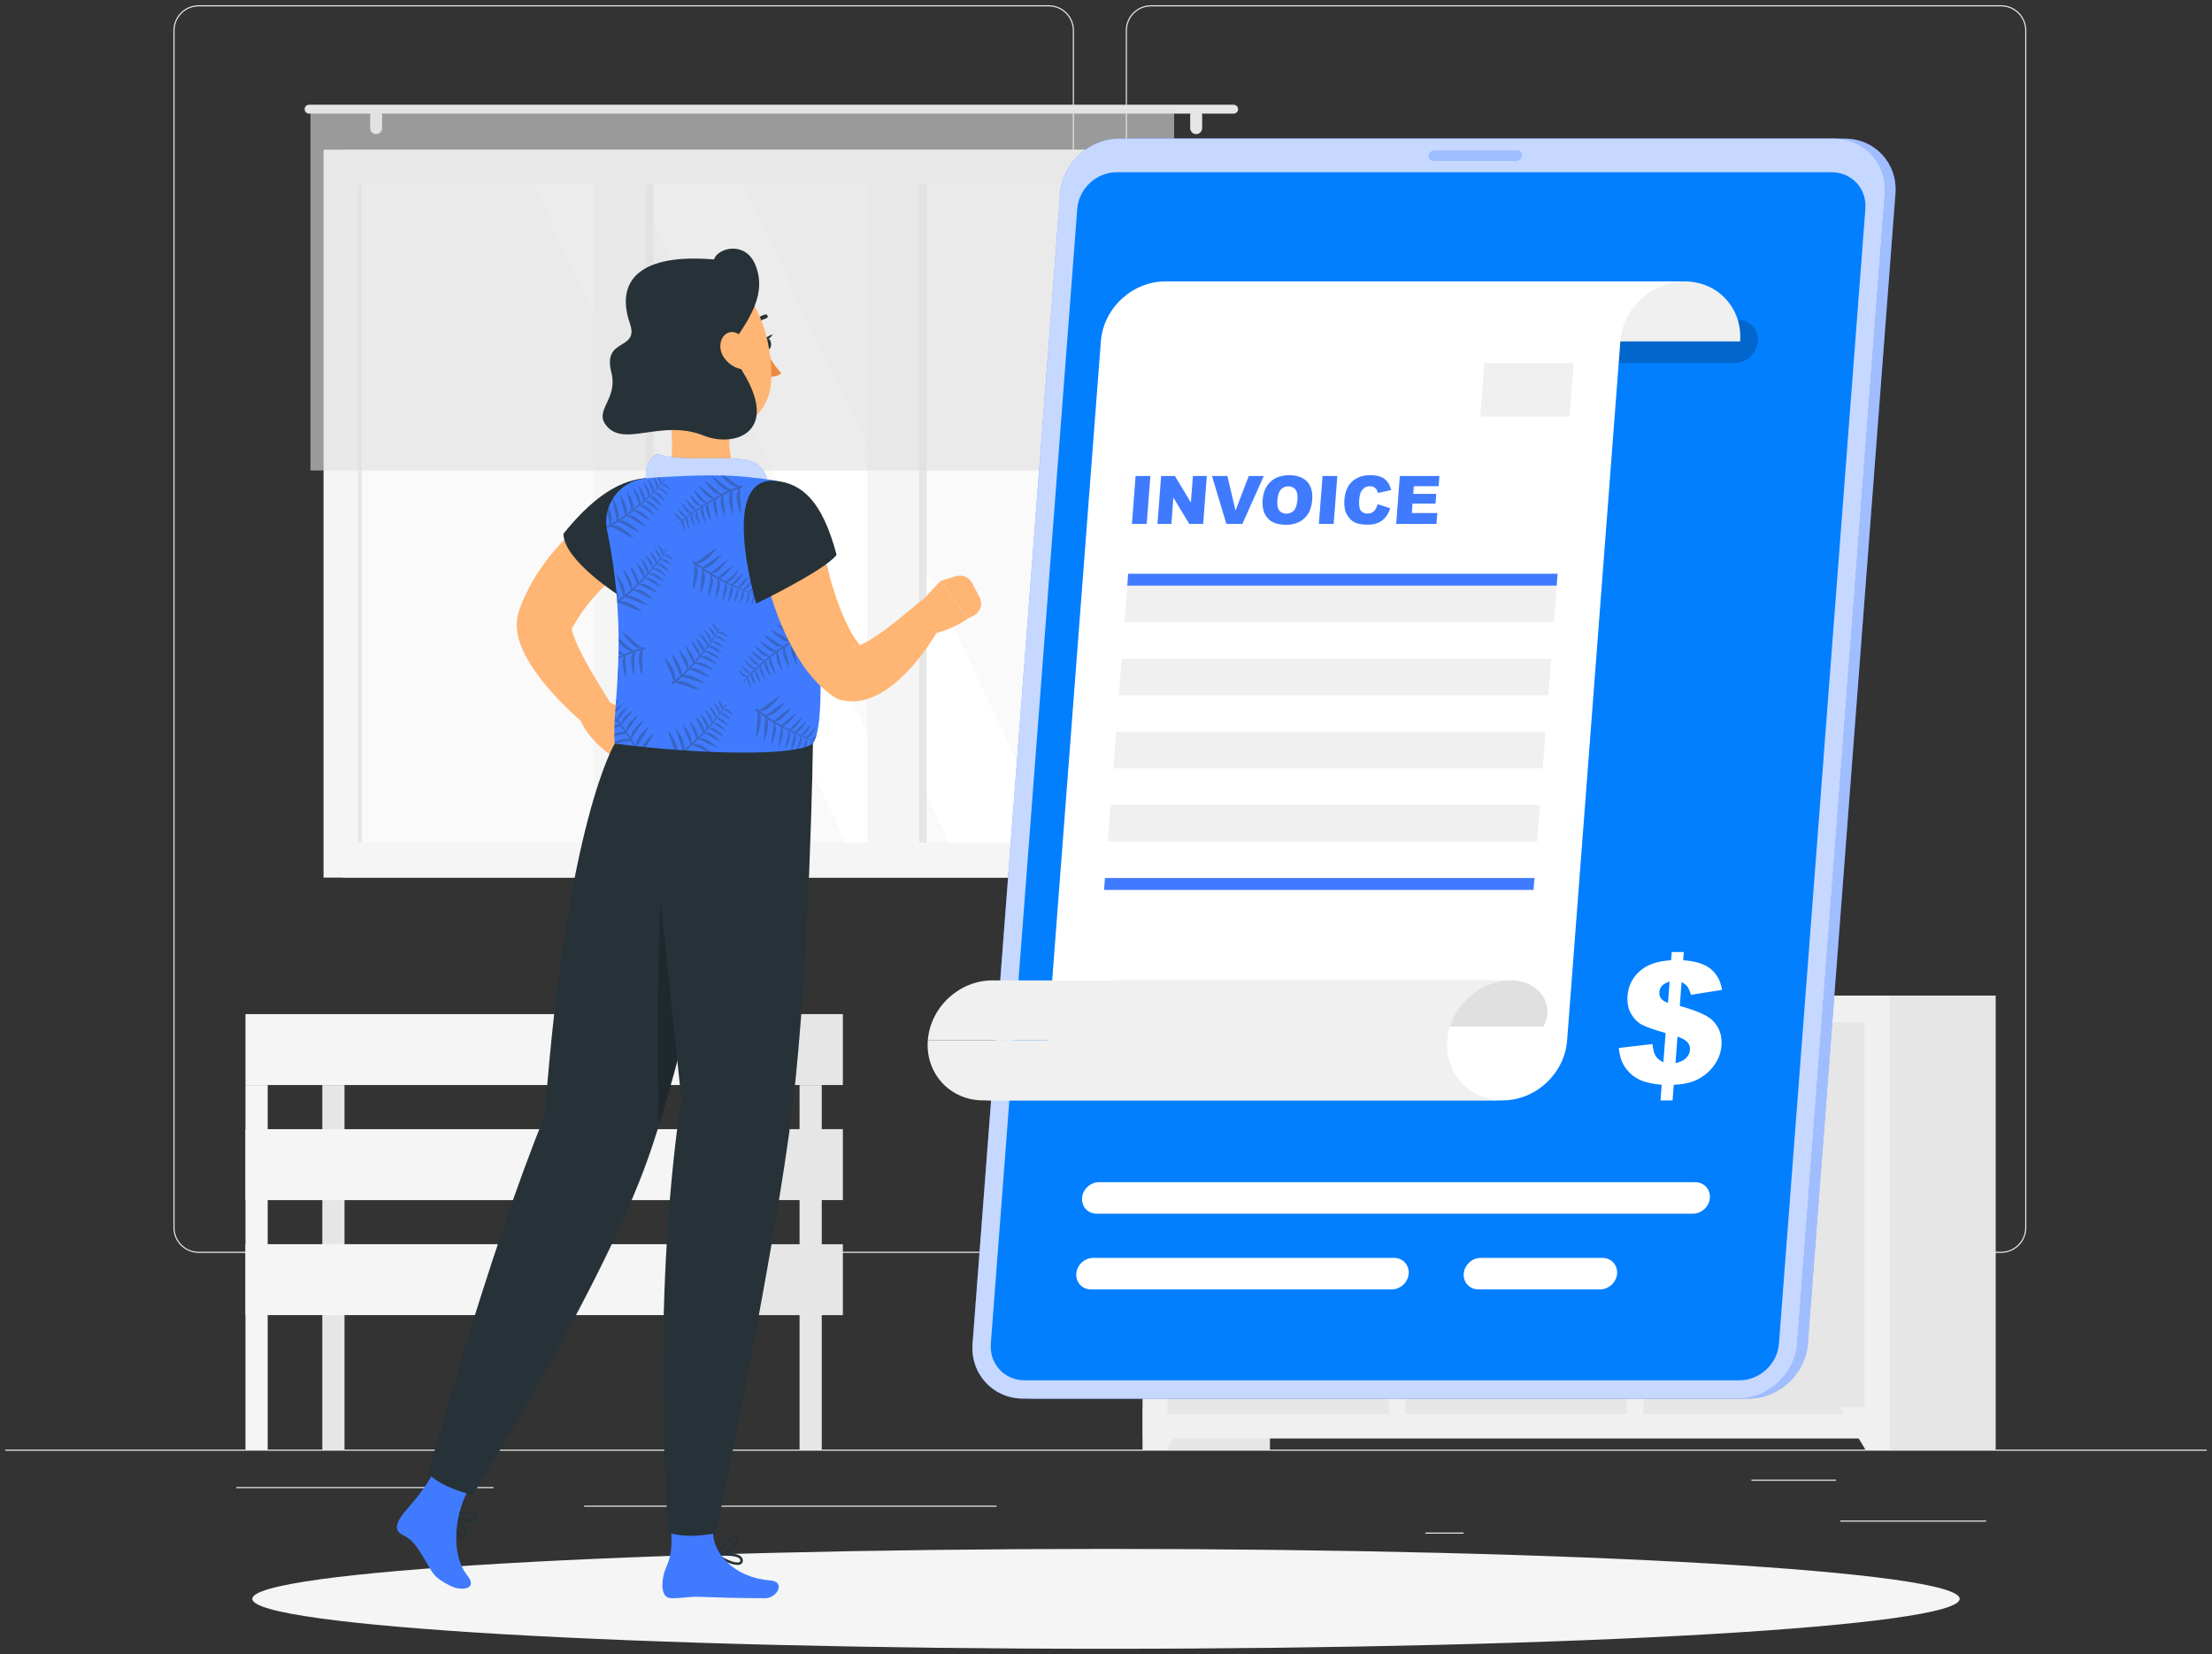 <svg width="210" height="157" viewBox="0 0 210 157" fill="none" xmlns="http://www.w3.org/2000/svg">
<rect x="0" y="0" width="210" height="157" fill="#333333" stroke="none"/>
<g clip-path="url(#clip0_79_128)">
<path d="M209.5 137.593H0.5V137.698H209.5V137.593Z" fill="#EBEBEB"/>
<path d="M188.558 144.329H174.714V144.434H188.558V144.329Z" fill="#EBEBEB"/>
<path d="M138.95 145.468H135.318V145.573H138.95V145.468Z" fill="#EBEBEB"/>
<path d="M174.296 140.444H166.275V140.549H174.296V140.444Z" fill="#EBEBEB"/>
<path d="M40.482 141.147H22.428V141.252H40.482V141.147Z" fill="#EBEBEB"/>
<path d="M46.852 141.147H44.206V141.252H46.852V141.147Z" fill="#EBEBEB"/>
<path d="M94.613 142.914H55.454V143.019H94.613V142.914Z" fill="#EBEBEB"/>
<path d="M99.57 118.92H18.854C17.538 118.92 16.468 117.849 16.468 116.53V2.891C16.468 1.572 17.538 0.5 18.854 0.5H99.57C100.887 0.5 101.957 1.572 101.957 2.891V116.53C101.957 117.849 100.887 118.92 99.57 118.92ZM18.854 0.605C17.596 0.605 16.572 1.63 16.572 2.891V116.53C16.572 117.79 17.596 118.816 18.854 118.816H99.57C100.828 118.816 101.852 117.79 101.852 116.53V2.891C101.852 1.63 100.828 0.605 99.57 0.605H18.854Z" fill="#EBEBEB"/>
<path d="M189.984 118.92H109.268C107.951 118.92 106.881 117.849 106.881 116.53V2.891C106.881 1.572 107.951 0.5 109.268 0.5H189.984C191.3 0.5 192.37 1.572 192.37 2.891V116.53C192.37 117.849 191.3 118.92 189.984 118.92ZM109.268 0.605C108.01 0.605 106.986 1.63 106.986 2.891V116.53C106.986 117.79 108.01 118.816 109.268 118.816H189.984C191.242 118.816 192.266 117.79 192.266 116.53V2.891C192.266 1.63 191.242 0.605 189.984 0.605H109.268Z" fill="#EBEBEB"/>
<path d="M108.49 137.589H120.566V94.499H108.49V137.589Z" fill="#E6E6E6"/>
<path d="M110.781 137.593H108.486V133.595H113.184L110.781 137.593Z" fill="#F0F0F0"/>
<path d="M177.389 137.589H189.465V94.499H177.389V137.589Z" fill="#E6E6E6"/>
<path d="M108.49 136.542H179.391V94.499H108.49V136.542Z" fill="#F0F0F0"/>
<path d="M156.013 96.999V134.21H177.03V96.999H156.013Z" fill="#E6E6E6"/>
<path d="M164.444 99.134H168.603C170.409 99.134 172.135 98.267 173.376 96.735H159.67C160.912 98.267 162.638 99.134 164.444 99.134Z" fill="#F0F0F0"/>
<path d="M133.428 96.999V134.21H154.445V96.999H133.428Z" fill="#E6E6E6"/>
<path d="M141.646 99.134H145.805C147.611 99.134 149.337 98.267 150.579 96.735H136.873C138.114 98.267 139.84 99.134 141.646 99.134Z" fill="#F0F0F0"/>
<path d="M110.844 96.999V134.21H131.861V96.999H110.844Z" fill="#E6E6E6"/>
<path d="M119.061 99.134H123.22C125.026 99.134 126.753 98.267 127.994 96.735H114.288C115.529 98.267 117.256 99.134 119.061 99.134Z" fill="#F0F0F0"/>
<path d="M177.092 137.593H179.387V133.595H174.689L177.092 137.593Z" fill="#F0F0F0"/>
<path d="M32.54 83.3L113.561 83.3L113.561 14.207L32.54 14.207L32.54 83.3Z" fill="#E6E6E6"/>
<path d="M30.717 83.3L112.767 83.3L112.767 14.207L30.717 14.207L30.717 83.3Z" fill="#F5F5F5"/>
<path d="M109.494 79.98V17.519L33.99 17.519V79.98H109.494Z" fill="#FAFAFA"/>
<path d="M100.231 79.984L70.515 17.519H60.42L90.136 79.984H100.231Z" fill="white"/>
<path d="M87.277 79.984L57.557 17.519H50.61L80.326 79.984H87.277Z" fill="white"/>
<path d="M62.025 79.98L62.025 17.519H58.121L58.121 79.98H62.025Z" fill="#E6E6E6"/>
<path d="M87.979 79.98V17.519H84.075V79.98H87.979Z" fill="#E6E6E6"/>
<path d="M61.319 82.09L61.319 15.057H56.383L56.383 82.09H61.319Z" fill="#F5F5F5"/>
<path d="M87.273 82.09V15.057H82.336V82.09H87.273Z" fill="#F5F5F5"/>
<path d="M34.337 79.98L34.337 17.519H33.99L33.99 79.98H34.337Z" fill="#E6E6E6"/>
<path d="M29.342 9.941H117.118C117.352 9.941 117.54 10.129 117.54 10.364C117.54 10.598 117.352 10.787 117.118 10.787H29.342C29.108 10.787 28.92 10.598 28.92 10.364C28.92 10.129 29.108 9.941 29.342 9.941Z" fill="#E6E6E6"/>
<path d="M113.561 12.729C113.874 12.729 114.129 12.474 114.129 12.16V10.933C114.129 10.619 113.874 10.364 113.561 10.364C113.247 10.364 112.992 10.619 112.992 10.933V12.16C112.992 12.474 113.247 12.729 113.561 12.729Z" fill="#E6E6E6"/>
<path d="M35.708 12.729C36.022 12.729 36.277 12.474 36.277 12.16V10.933C36.277 10.619 36.022 10.364 35.708 10.364C35.395 10.364 35.14 10.619 35.14 10.933V12.16C35.14 12.474 35.395 12.729 35.708 12.729Z" fill="#E6E6E6"/>
<path opacity="0.6" d="M29.476 44.657L111.467 44.657V10.364L29.476 10.364V44.657Z" fill="#E0E0E0"/>
<path d="M30.6 137.593H32.707L32.707 102.994H30.6L30.6 137.593Z" fill="#E6E6E6"/>
<path d="M80.02 96.258H68.613V102.99H80.02V96.258Z" fill="#E6E6E6"/>
<path d="M23.306 102.99H68.613V96.258H23.306V102.99Z" fill="#F5F5F5"/>
<path d="M80.02 107.177H68.613V113.909H80.02V107.177Z" fill="#E6E6E6"/>
<path d="M23.306 113.913H68.613V107.181H23.306V113.913Z" fill="#F5F5F5"/>
<path d="M80.02 118.1H68.613V124.832H80.02V118.1Z" fill="#E6E6E6"/>
<path d="M23.306 124.828H68.613V118.096H23.306V124.828Z" fill="#F5F5F5"/>
<path d="M75.907 137.593H78.014V102.994H75.907V137.593Z" fill="#E6E6E6"/>
<path d="M66.507 137.593H68.613V102.994H66.507V137.593Z" fill="#F5F5F5"/>
<path d="M23.306 137.593H25.413L25.413 102.994H23.306L23.306 137.593Z" fill="#F5F5F5"/>
<path d="M105 156.5C149.761 156.5 186.046 154.378 186.046 151.761C186.046 149.143 149.761 147.021 105 147.021C60.24 147.021 23.954 149.143 23.954 151.761C23.954 154.378 60.24 156.5 105 156.5Z" fill="#F5F5F5"/>
<path d="M166.032 132.753H98.145C95.286 132.753 93.125 130.409 93.342 127.545L101.66 18.369C101.878 15.505 104.398 13.161 107.257 13.161H175.145C178.004 13.161 180.165 15.505 179.947 18.369L171.629 127.545C171.412 130.409 168.891 132.753 166.032 132.753Z" fill="#407BFF"/>
<path opacity="0.5" d="M166.032 132.753H98.145C95.286 132.753 93.125 130.409 93.342 127.545L101.66 18.369C101.878 15.505 104.398 13.161 107.257 13.161H175.145C178.004 13.161 180.165 15.505 179.947 18.369L171.629 127.545C171.412 130.409 168.891 132.753 166.032 132.753Z" fill="white"/>
<path d="M165.021 132.753H97.133C94.274 132.753 92.113 130.409 92.331 127.545L100.649 18.369C100.866 15.505 103.387 13.161 106.246 13.161H174.133C176.992 13.161 179.153 15.505 178.936 18.369L170.618 127.545C170.4 130.409 167.88 132.753 165.021 132.753Z" fill="#407BFF"/>
<path opacity="0.7" d="M165.021 132.753H97.133C94.274 132.753 92.113 130.409 92.331 127.545L100.649 18.369C100.866 15.505 103.387 13.161 106.246 13.161H174.133C176.992 13.161 179.153 15.505 178.936 18.369L170.618 127.545C170.4 130.409 167.88 132.753 165.021 132.753Z" fill="white"/>
<path d="M97.267 131.016C95.357 131.016 93.919 129.458 94.065 127.545L102.271 19.817C102.417 17.904 104.089 16.347 106.003 16.347H173.891C175.801 16.347 177.239 17.904 177.093 19.817L168.887 127.545C168.741 129.458 167.069 131.016 165.154 131.016H97.267Z" fill="#027FFF"/>
<path opacity="0.2" d="M164.674 34.467H116.094C114.965 34.467 114.108 33.541 114.196 32.407C114.284 31.276 115.279 30.347 116.407 30.347H164.987C166.116 30.347 166.973 31.272 166.885 32.407C166.797 33.537 165.802 34.467 164.674 34.467Z" fill="black"/>
<path opacity="0.3" d="M143.949 15.283H136.103C135.823 15.283 135.614 15.057 135.635 14.777C135.656 14.496 135.903 14.27 136.179 14.27H144.024C144.305 14.27 144.514 14.496 144.493 14.777C144.472 15.057 144.225 15.283 143.949 15.283Z" fill="#407BFF"/>
<path d="M115.88 32.407C116.119 29.258 113.765 26.713 110.626 26.713H159.946C163.085 26.713 165.439 29.258 165.2 32.407H115.88Z" fill="#F0F0F0"/>
<path d="M110.63 26.713C107.491 26.713 104.749 29.258 104.511 32.407L99.457 98.753C99.219 101.901 96.473 104.447 93.338 104.447H142.657C145.797 104.447 148.539 101.901 148.777 98.753L153.831 32.407C154.069 29.258 156.815 26.713 159.95 26.713H110.63Z" fill="white"/>
<path d="M137.403 98.753C137.165 101.901 139.518 104.447 142.658 104.447H93.338C90.199 104.447 87.845 101.901 88.084 98.753H137.403Z" fill="#F0F0F0"/>
<path d="M108.532 97.443C108.716 95.019 107.955 93.055 105.539 93.055H143.519C145.935 93.055 147.753 95.27 146.511 97.443H108.532Z" fill="#E0E0E0"/>
<path d="M137.403 98.753C137.642 95.605 140.388 93.059 143.523 93.059H94.203C91.064 93.059 88.322 95.605 88.084 98.753H137.403Z" fill="#F0F0F0"/>
<path d="M160.724 115.203H104.105C103.286 115.203 102.663 114.528 102.726 113.708C102.789 112.887 103.512 112.213 104.331 112.213H160.949C161.769 112.213 162.391 112.887 162.329 113.708C162.266 114.528 161.543 115.203 160.724 115.203Z" fill="white"/>
<path d="M132.132 122.387H103.558C102.739 122.387 102.116 121.713 102.178 120.892C102.241 120.072 102.964 119.398 103.784 119.398H132.358C133.177 119.398 133.8 120.072 133.737 120.892C133.675 121.713 132.952 122.387 132.132 122.387Z" fill="white"/>
<path d="M151.916 122.387H140.342C139.522 122.387 138.9 121.713 138.962 120.892C139.025 120.072 139.748 119.398 140.567 119.398H152.142C152.961 119.398 153.584 120.072 153.521 120.892C153.459 121.713 152.735 122.387 151.916 122.387Z" fill="white"/>
<path d="M163.491 93.959L160.535 94.424C160.418 94.051 160.305 93.796 160.197 93.65C160.088 93.503 159.908 93.361 159.645 93.214L159.474 95.487C161.033 95.91 162.057 96.362 162.559 96.831C163.215 97.468 163.507 98.272 163.432 99.247C163.39 99.817 163.223 100.344 162.931 100.821C162.642 101.299 162.287 101.696 161.865 102.015C161.447 102.333 161.008 102.567 160.552 102.709C160.096 102.852 159.545 102.94 158.901 102.965L158.788 104.451H157.643L157.756 102.965C156.991 102.898 156.376 102.772 155.912 102.592C155.448 102.412 155.055 102.161 154.729 101.843C154.407 101.525 154.165 101.177 154.002 100.809C153.843 100.44 153.735 99.992 153.68 99.469L156.878 99.101C156.932 99.62 157.033 99.992 157.175 100.223C157.317 100.453 157.563 100.658 157.915 100.834L158.128 98.058C157.095 97.765 156.364 97.51 155.937 97.296C155.511 97.083 155.156 96.735 154.867 96.262C154.579 95.789 154.462 95.211 154.512 94.529C154.583 93.595 154.968 92.816 155.666 92.188C156.364 91.56 157.359 91.213 158.65 91.146L158.709 90.367H159.854L159.796 91.146C160.962 91.221 161.835 91.498 162.421 91.979C163.002 92.46 163.357 93.122 163.482 93.959H163.491ZM158.504 93.172C158.161 93.281 157.919 93.419 157.772 93.582C157.63 93.746 157.551 93.938 157.534 94.16C157.517 94.391 157.568 94.591 157.689 94.763C157.81 94.935 158.032 95.077 158.353 95.194L158.508 93.172H158.504ZM159.06 100.913C159.511 100.813 159.85 100.65 160.076 100.419C160.301 100.189 160.423 99.934 160.443 99.649C160.464 99.402 160.393 99.176 160.234 98.967C160.076 98.757 159.75 98.565 159.256 98.389L159.064 100.909L159.06 100.913Z" fill="white"/>
<path d="M107.809 45.18H109.213L108.866 49.727H107.462L107.809 45.18Z" fill="#407BFF"/>
<path d="M110.233 45.18H111.542L113.059 47.697L113.251 45.18H114.572L114.225 49.727H112.904L111.395 47.232L111.207 49.727H109.886L110.233 45.18Z" fill="#407BFF"/>
<path d="M115.057 45.18H116.524L117.297 48.45L118.556 45.18H119.981L117.949 49.727H116.428L115.061 45.18H115.057Z" fill="#407BFF"/>
<path d="M119.868 47.458C119.927 46.717 120.173 46.139 120.621 45.725C121.064 45.31 121.657 45.105 122.393 45.105C123.129 45.105 123.714 45.31 124.094 45.716C124.47 46.122 124.633 46.692 124.579 47.424C124.537 47.956 124.416 48.392 124.211 48.731C124.006 49.07 123.73 49.334 123.375 49.526C123.02 49.719 122.594 49.811 122.092 49.811C121.59 49.811 121.164 49.727 120.838 49.564C120.516 49.401 120.261 49.141 120.081 48.789C119.902 48.438 119.831 47.994 119.868 47.462V47.458ZM121.268 47.462C121.235 47.923 121.294 48.249 121.448 48.45C121.603 48.651 121.829 48.752 122.121 48.752C122.414 48.752 122.665 48.655 122.844 48.459C123.024 48.262 123.133 47.91 123.175 47.399C123.208 46.972 123.145 46.658 122.986 46.461C122.828 46.265 122.602 46.164 122.309 46.164C122.017 46.164 121.791 46.265 121.607 46.466C121.419 46.667 121.31 46.997 121.273 47.462H121.268Z" fill="#407BFF"/>
<path d="M125.557 45.18H126.962L126.615 49.727H125.21L125.557 45.18Z" fill="#407BFF"/>
<path d="M130.786 47.864L131.986 48.237C131.877 48.58 131.727 48.869 131.53 49.103C131.334 49.334 131.1 49.509 130.828 49.627C130.557 49.744 130.218 49.802 129.808 49.802C129.315 49.802 128.918 49.731 128.617 49.589C128.316 49.447 128.065 49.191 127.865 48.831C127.664 48.471 127.589 48.006 127.631 47.441C127.689 46.688 127.931 46.11 128.362 45.708C128.793 45.306 129.374 45.101 130.105 45.101C130.678 45.101 131.117 45.218 131.426 45.448C131.735 45.678 131.953 46.034 132.074 46.516L130.816 46.792C130.782 46.654 130.745 46.553 130.703 46.486C130.632 46.378 130.544 46.298 130.435 46.239C130.327 46.181 130.201 46.152 130.059 46.152C129.741 46.152 129.486 46.281 129.298 46.537C129.156 46.725 129.068 47.027 129.039 47.433C129.002 47.935 129.052 48.283 129.19 48.467C129.328 48.655 129.537 48.747 129.812 48.747C130.088 48.747 130.289 48.672 130.439 48.521C130.59 48.37 130.703 48.153 130.786 47.864Z" fill="#407BFF"/>
<path d="M132.897 45.18H136.655L136.58 46.152H134.226L134.172 46.876H136.354L136.283 47.801H134.101L134.034 48.697H136.454L136.375 49.727H132.55L132.897 45.18Z" fill="#407BFF"/>
<path d="M147.786 55.597H107.019L107.102 54.462H147.874L147.786 55.597Z" fill="#407BFF"/>
<path d="M147.787 55.597H107.019L106.751 59.063H147.523L147.787 55.597Z" fill="#F0F0F0"/>
<path d="M147.26 62.534H106.488L106.225 66.001H146.996L147.26 62.534Z" fill="#F0F0F0"/>
<path d="M146.729 69.467H105.961L105.698 72.934H146.466L146.729 69.467Z" fill="#F0F0F0"/>
<path d="M146.202 76.405H105.431L105.167 79.871H145.939L146.202 76.405Z" fill="#F0F0F0"/>
<path d="M145.588 84.472H104.816L104.904 83.338H145.675L145.588 84.472Z" fill="#407BFF"/>
<path d="M140.923 34.467H149.396L149.011 39.528H140.538L140.923 34.467Z" fill="#F0F0F0"/>
<path d="M57.841 66.671L59.358 67.282C59.91 67.504 60.395 67.868 60.763 68.333L61.457 69.212C61.917 69.794 61.896 70.623 61.407 71.184L60.667 72.025C60.103 72.67 59.116 72.729 58.481 72.155L57.774 71.519C57.774 71.519 55.601 69.991 54.961 67.968L55.379 67.55C56.06 66.867 56.968 66.541 57.841 66.671Z" fill="#FFB573"/>
<path d="M61.988 51.984L61.494 52.31L60.947 52.687C60.583 52.947 60.215 53.215 59.86 53.487C59.149 54.039 58.451 54.617 57.808 55.224C56.508 56.434 55.379 57.761 54.576 59.168C54.472 59.344 54.38 59.52 54.292 59.7L54.225 59.834C54.238 59.8 54.263 59.704 54.271 59.662C54.288 59.549 54.288 59.486 54.28 59.449C54.238 59.327 54.238 59.641 54.33 59.951C54.518 60.612 54.903 61.458 55.329 62.27C56.19 63.92 57.268 65.615 58.288 67.286L58.313 67.328C58.736 68.023 58.514 68.927 57.824 69.35C57.289 69.677 56.629 69.618 56.161 69.258C55.3 68.588 54.531 67.901 53.77 67.156C53.009 66.415 52.286 65.628 51.592 64.774C50.906 63.903 50.233 63.007 49.669 61.789C49.527 61.479 49.393 61.148 49.276 60.759C49.163 60.374 49.067 59.922 49.059 59.348C49.059 59.059 49.08 58.745 49.159 58.385C49.193 58.222 49.264 58.004 49.318 57.853L49.397 57.64C49.502 57.351 49.619 57.066 49.74 56.79C50.722 54.563 52.148 52.679 53.724 51.058C54.518 50.246 55.354 49.501 56.236 48.81C56.675 48.467 57.126 48.132 57.59 47.818C57.824 47.659 58.058 47.5 58.301 47.353L58.673 47.127L59.095 46.88C60.491 46.072 62.28 46.549 63.087 47.952C63.864 49.3 63.451 51.008 62.172 51.854L61.983 51.975L61.988 51.984Z" fill="#FFB573"/>
<path d="M62.038 45.339C59.597 45.352 56.922 46.399 53.494 50.657C53.494 53.198 58.849 56.576 58.849 56.576C58.849 56.576 67.626 45.31 62.038 45.339Z" fill="#263238"/>
<path d="M43.901 145.983C43.859 145.983 43.817 145.975 43.771 145.962C43.266 145.782 42.789 144.493 42.756 143.777C42.756 143.731 42.781 143.689 42.822 143.668C42.864 143.647 42.914 143.651 42.948 143.68C43.002 143.722 44.26 144.756 44.323 145.451C44.336 145.598 44.298 145.728 44.206 145.828C44.118 145.929 44.01 145.983 43.897 145.983H43.901ZM43.023 144.053C43.136 144.735 43.525 145.623 43.847 145.736C43.893 145.753 43.951 145.757 44.026 145.669C44.072 145.615 44.093 145.552 44.085 145.468C44.051 145.058 43.429 144.421 43.019 144.049L43.023 144.053Z" fill="#263238"/>
<path d="M44.687 144.447C44.101 144.447 43.257 144.162 42.81 143.869C42.772 143.844 42.751 143.798 42.76 143.752C42.768 143.706 42.801 143.668 42.847 143.655C42.914 143.639 44.49 143.224 45.088 143.588C45.213 143.664 45.297 143.772 45.326 143.902C45.368 144.086 45.314 144.237 45.176 144.334C45.063 144.413 44.891 144.447 44.691 144.447H44.687ZM43.194 143.814C43.809 144.124 44.758 144.334 45.038 144.141C45.08 144.112 45.117 144.07 45.092 143.957C45.075 143.89 45.034 143.835 44.962 143.789C44.611 143.576 43.729 143.701 43.194 143.814Z" fill="#263238"/>
<path d="M38.429 143.492C39.136 142.63 40.327 141.478 41.547 139.058C41.547 139.058 45.422 140.013 44.662 141.135C43.282 143.165 42.605 147.34 44.386 149.575C45.401 150.852 43.796 151.062 42.735 150.517C41.046 149.646 41.117 149.324 40.239 147.888C39.487 146.657 39.194 146.176 38.162 145.652C37.301 145.213 37.719 144.359 38.429 143.492Z" fill="#407BFF"/>
<path d="M71.326 70.577C71.326 70.577 65.7 98.041 61.587 109.772C57.264 122.09 45.335 141.101 44.875 141.914C43.178 141.461 41.665 140.867 40.657 139.879C40.657 139.879 46.258 119.259 51.722 105.883C53.795 77.962 58.364 70.577 58.364 70.577H71.33H71.326Z" fill="#263238"/>
<path opacity="0.2" d="M62.744 85.272C62.489 90.585 62.314 97.891 62.565 106.783C64.282 101.24 66.151 93.725 67.723 86.98C66.673 85.578 65.043 84.903 62.744 85.272Z" fill="black"/>
<path d="M63.083 36.899C63.672 39.285 64.249 43.183 63.309 45.256C63.309 45.256 66.828 45.411 71.326 49.007C73.445 45.892 70.991 45.281 70.991 45.281C69.123 44.841 69.215 42.346 69.215 40.571L63.079 36.895L63.083 36.899Z" fill="#FFB573"/>
<path d="M62.197 46.34C60.441 46.147 61.653 42.806 62.569 43.129C64.876 43.949 70.047 43.037 71.648 43.92C73.249 44.803 72.843 46.616 72.843 46.616C72.843 46.616 64.09 46.545 62.197 46.336V46.34Z" fill="#407BFF"/>
<path opacity="0.7" d="M62.197 46.34C60.441 46.147 61.653 42.806 62.569 43.129C64.876 43.949 70.047 43.037 71.648 43.92C73.249 44.803 72.843 46.616 72.843 46.616C72.843 46.616 64.09 46.545 62.197 46.336V46.34Z" fill="white"/>
<path d="M72.438 32.683C72.496 33.001 72.71 33.231 72.918 33.194C73.127 33.156 73.249 32.867 73.194 32.549C73.136 32.231 72.923 32.001 72.714 32.038C72.505 32.076 72.383 32.365 72.438 32.683Z" fill="#263238"/>
<path d="M72.626 32.072L73.353 31.716C73.353 31.716 73.065 32.386 72.626 32.072Z" fill="#263238"/>
<path d="M72.864 30.129C72.885 30.087 72.893 30.037 72.881 29.987C72.856 29.886 72.751 29.823 72.647 29.853C71.631 30.125 71.347 30.958 71.334 30.992C71.301 31.092 71.355 31.201 71.455 31.23C71.556 31.264 71.664 31.209 71.694 31.109C71.706 31.075 71.932 30.435 72.743 30.217C72.797 30.204 72.835 30.167 72.86 30.125L72.864 30.129Z" fill="#263238"/>
<path d="M72.814 33.458C72.814 33.458 73.504 34.789 74.177 35.4C73.792 35.844 73.048 35.735 73.048 35.735L72.81 33.458H72.814Z" fill="#ED893E"/>
<path d="M61.528 32.52C62.46 36.405 62.769 38.067 65.068 39.738C68.525 42.25 72.989 40.269 73.215 36.187C73.416 32.516 71.861 26.78 67.823 25.884C63.843 25 60.6 28.634 61.528 32.52Z" fill="#FFB573"/>
<path d="M69.043 33.231C71.326 30.209 72.818 27.768 71.689 25.093C70.749 22.857 68.145 23.51 67.781 24.628C60.859 24.038 58.372 26.549 59.801 30.703C60.713 33.349 57.176 31.98 58.038 35.342C58.698 37.921 56.37 38.904 57.553 40.386C59.258 42.526 62.778 39.733 66.795 41.341C70.08 42.656 75.021 40.667 69.048 33.236L69.043 33.231Z" fill="#263238"/>
<path d="M68.672 33.843C69.123 34.554 69.8 34.952 70.406 35.04C71.313 35.174 71.627 34.153 71.255 33.206C70.92 32.352 70.043 31.26 69.19 31.561C68.346 31.862 68.157 33.031 68.672 33.843Z" fill="#FFB573"/>
<path d="M70.022 148.541C69.441 148.541 68.488 148.081 68.045 147.679C68.011 147.649 67.999 147.599 68.011 147.553C68.024 147.507 68.066 147.478 68.111 147.474C68.178 147.465 69.8 147.289 70.335 147.733C70.448 147.829 70.515 147.947 70.523 148.081C70.536 148.269 70.465 148.411 70.314 148.487C70.235 148.524 70.139 148.541 70.026 148.541H70.022ZM68.429 147.683C68.993 148.076 69.9 148.424 70.206 148.273C70.252 148.252 70.293 148.215 70.285 148.097C70.281 148.026 70.247 147.968 70.18 147.913C69.867 147.654 68.972 147.645 68.425 147.679L68.429 147.683Z" fill="#263238"/>
<path d="M68.124 147.708C68.086 147.708 68.053 147.691 68.028 147.658C67.999 147.62 67.999 147.57 68.019 147.528C68.053 147.469 68.864 146.054 69.541 145.883C69.683 145.845 69.817 145.862 69.93 145.933C70.088 146.033 70.16 146.176 70.13 146.343C70.038 146.875 68.843 147.557 68.145 147.704C68.136 147.704 68.128 147.704 68.12 147.704L68.124 147.708ZM69.683 146.1C69.658 146.1 69.629 146.1 69.599 146.113C69.202 146.213 68.676 146.933 68.379 147.394C69.031 147.168 69.846 146.64 69.905 146.305C69.913 146.255 69.905 146.197 69.813 146.138C69.775 146.113 69.733 146.104 69.687 146.104L69.683 146.1Z" fill="#263238"/>
<path d="M73.127 150.015C69.742 149.751 67.459 147.423 67.702 144.957C67.835 143.597 63.492 143.475 63.492 143.475C64.178 147.691 63.317 148.294 63.033 149.383C62.748 150.475 62.819 151.677 63.718 151.698C64.792 151.723 65.294 151.518 66.632 151.572C68.195 151.635 69.884 151.694 72.659 151.698C73.771 151.698 74.632 150.128 73.127 150.011V150.015Z" fill="#407BFF"/>
<path d="M77.178 70.577C77.178 70.577 76.881 91.376 75.243 105.046C73.604 118.715 67.969 145.527 67.969 145.527C66.339 145.845 64.813 145.895 63.467 145.485C63.467 145.485 61.687 124.539 64.68 104.3C62.481 83.091 61.106 70.573 61.106 70.573H77.178V70.577Z" fill="#263238"/>
<path d="M77.947 51.335C77.876 52.942 80.409 56.656 77.282 58.812C77.868 60.118 78.361 68.99 77.178 70.577C75.451 71.845 66.109 71.598 58.359 70.577C58.033 67.37 59.793 60.725 57.636 50.363C57.135 47.96 58.823 45.653 61.26 45.411C61.912 45.344 62.602 45.289 63.309 45.256C66.055 45.122 68.304 45.034 70.72 45.256C71.518 45.327 72.346 45.431 73.136 45.54C75.987 45.942 78.072 48.454 77.947 51.335Z" fill="#407BFF"/>
<g opacity="0.3">
<path d="M57.833 49.807C57.774 49.836 57.716 49.869 57.657 49.899C57.603 49.928 57.586 49.991 57.615 50.045C57.645 50.1 57.707 50.116 57.762 50.087C57.824 50.054 57.887 50.016 57.95 49.982C58.777 50.288 59.68 50.983 60.194 51.054C59.367 50.322 58.769 49.794 58.117 49.89C58.313 49.777 58.506 49.656 58.698 49.53C59.459 49.815 60.286 50.451 60.759 50.514C59.99 49.832 59.438 49.346 58.832 49.442C58.974 49.346 59.116 49.25 59.258 49.149C59.337 49.095 59.417 49.036 59.496 48.978C60.182 49.275 60.913 49.911 61.344 49.995C60.654 49.308 60.165 48.823 59.58 48.919C59.764 48.785 59.944 48.643 60.119 48.5C60.75 48.777 61.419 49.354 61.816 49.434C61.181 48.802 60.729 48.358 60.194 48.442C60.345 48.32 60.499 48.195 60.646 48.065C60.683 48.036 60.717 48.002 60.755 47.973C61.31 48.266 61.862 48.844 62.226 48.948C61.699 48.316 61.331 47.877 60.78 47.952C60.922 47.826 61.064 47.701 61.206 47.575C61.72 47.843 62.226 48.375 62.56 48.471C62.075 47.889 61.741 47.487 61.231 47.55C61.377 47.416 61.528 47.278 61.67 47.136C62.117 47.412 62.544 47.914 62.84 48.019C62.439 47.47 62.155 47.085 61.699 47.106C61.779 47.031 61.858 46.951 61.933 46.876C61.979 46.83 62.021 46.784 62.067 46.738C62.481 46.993 62.874 47.454 63.145 47.55C62.773 47.043 62.514 46.688 62.092 46.708C62.213 46.583 62.334 46.457 62.452 46.327C62.832 46.528 63.183 46.922 63.438 46.993C63.104 46.566 62.874 46.269 62.468 46.306C62.489 46.281 62.514 46.261 62.535 46.235C62.619 46.139 62.707 46.043 62.786 45.942C63.129 46.131 63.451 46.482 63.685 46.549C63.384 46.16 63.17 45.888 62.811 45.917C62.907 45.8 63.003 45.678 63.087 45.549C63.095 45.532 63.095 45.511 63.079 45.503C63.062 45.49 63.041 45.494 63.028 45.511C62.945 45.628 62.857 45.741 62.765 45.85C62.798 45.662 62.732 45.49 62.615 45.297C62.569 45.297 62.519 45.302 62.472 45.306C62.548 45.498 62.648 45.712 62.702 45.925C62.627 46.009 62.552 46.093 62.477 46.177C62.46 46.198 62.439 46.214 62.422 46.235C62.502 45.934 62.343 45.67 62.1 45.331C62.075 45.331 62.05 45.335 62.025 45.339C62.092 45.599 62.284 45.951 62.368 46.294C62.259 46.411 62.146 46.524 62.034 46.637C62.138 46.252 61.875 45.913 61.498 45.431C61.515 45.72 61.85 46.223 61.983 46.683C61.946 46.721 61.904 46.763 61.866 46.8C61.791 46.872 61.716 46.943 61.636 47.018C61.741 46.604 61.457 46.239 61.056 45.72C61.076 46.03 61.436 46.57 61.582 47.073C61.448 47.194 61.315 47.316 61.181 47.437C61.269 47.018 60.993 46.612 60.608 46.055C60.608 46.386 60.947 46.976 61.085 47.521C60.976 47.617 60.863 47.709 60.755 47.801C60.851 47.349 60.55 46.905 60.136 46.298C60.136 46.658 60.504 47.295 60.654 47.885C60.625 47.91 60.596 47.935 60.566 47.956C60.416 48.082 60.261 48.203 60.102 48.325C60.224 47.86 59.935 47.336 59.542 46.625C59.513 47.01 59.856 47.764 59.969 48.429C59.793 48.563 59.617 48.693 59.438 48.819C59.638 48.295 59.312 47.705 58.861 46.88C58.828 47.311 59.22 48.161 59.329 48.894C59.275 48.932 59.225 48.965 59.17 49.003C59.007 49.116 58.84 49.22 58.669 49.325C58.903 48.793 58.623 48.165 58.209 47.307C58.188 47.336 58.167 47.366 58.15 47.395C58.184 47.897 58.472 48.706 58.539 49.405C58.351 49.518 58.163 49.631 57.971 49.735C58.188 49.292 58.067 48.789 57.795 48.161C57.732 48.337 57.686 48.521 57.649 48.71C57.736 49.07 57.82 49.451 57.849 49.802L57.833 49.807Z" fill="#263238"/>
<path d="M68.513 46.905C67.881 46.503 67.263 45.762 66.849 45.607C67.421 46.394 67.827 46.951 68.421 46.951C68.22 47.056 68.019 47.165 67.819 47.278C67.238 46.905 66.669 46.227 66.293 46.085C66.82 46.809 67.196 47.32 67.739 47.324C67.568 47.42 67.401 47.521 67.233 47.621C67.192 47.646 67.154 47.671 67.112 47.697C66.611 47.32 66.155 46.662 65.812 46.499C66.23 47.207 66.523 47.697 67.083 47.713C66.924 47.814 66.761 47.914 66.602 48.019C66.138 47.671 65.724 47.069 65.407 46.918C65.791 47.567 66.063 48.019 66.573 48.04C66.406 48.149 66.239 48.262 66.076 48.379C65.678 48.036 65.336 47.47 65.06 47.32C65.369 47.927 65.587 48.35 66.042 48.404C65.95 48.467 65.862 48.53 65.775 48.597C65.724 48.634 65.674 48.672 65.62 48.71C65.252 48.396 64.939 47.872 64.684 47.734C64.968 48.295 65.173 48.684 65.591 48.731C65.448 48.835 65.311 48.94 65.177 49.053C64.834 48.793 64.546 48.35 64.307 48.237C64.567 48.714 64.751 49.045 65.156 49.066C65.131 49.087 65.106 49.103 65.081 49.124C64.98 49.208 64.884 49.287 64.784 49.371C64.475 49.128 64.211 48.731 63.994 48.63C64.232 49.061 64.399 49.363 64.759 49.396C64.642 49.497 64.533 49.601 64.424 49.719C64.412 49.731 64.412 49.752 64.424 49.769C64.437 49.782 64.462 49.782 64.475 49.769C64.575 49.664 64.679 49.568 64.788 49.476C64.688 49.761 64.834 50.049 65.035 50.443C65.068 50.213 64.897 49.794 64.863 49.413C64.951 49.342 65.039 49.271 65.127 49.2C65.148 49.183 65.168 49.166 65.189 49.149C65.047 49.472 65.21 49.794 65.44 50.242C65.478 49.987 65.285 49.518 65.252 49.099C65.377 49.003 65.507 48.906 65.637 48.814C65.469 49.179 65.678 49.555 65.971 50.091C66 49.802 65.745 49.254 65.691 48.777C65.737 48.743 65.783 48.71 65.825 48.68C65.912 48.622 65.996 48.563 66.084 48.505C65.912 48.894 66.138 49.304 66.452 49.878C66.481 49.568 66.213 48.978 66.147 48.459C66.297 48.358 66.448 48.262 66.602 48.161C66.452 48.559 66.661 49.003 66.949 49.614C66.999 49.287 66.761 48.651 66.711 48.094C66.832 48.019 66.957 47.944 67.083 47.868C66.916 48.299 67.141 48.785 67.459 49.451C67.513 49.095 67.254 48.408 67.2 47.801C67.233 47.78 67.267 47.764 67.296 47.742C67.468 47.642 67.639 47.546 67.81 47.454C67.618 47.889 67.819 48.454 68.094 49.22C68.186 48.844 67.965 48.044 67.961 47.37C68.153 47.265 68.35 47.165 68.546 47.069C68.266 47.554 68.492 48.191 68.809 49.074C68.91 48.655 68.659 47.755 68.663 47.01C68.722 46.981 68.776 46.955 68.834 46.926C69.014 46.842 69.198 46.763 69.382 46.683C69.056 47.194 69.261 47.893 69.553 48.869C69.691 48.421 69.474 47.428 69.524 46.625C69.725 46.541 69.93 46.461 70.134 46.39C69.741 46.947 69.967 47.717 70.289 48.802C70.439 48.312 70.197 47.223 70.26 46.344C70.322 46.323 70.385 46.298 70.448 46.277C70.502 46.256 70.536 46.198 70.515 46.139C70.494 46.085 70.435 46.051 70.377 46.072C70.31 46.097 70.243 46.122 70.172 46.147C69.687 45.875 69.202 45.448 68.784 45.13C68.671 45.13 68.563 45.126 68.45 45.122C68.993 45.766 69.44 46.206 69.996 46.214C69.783 46.298 69.574 46.386 69.365 46.478C68.659 46.076 67.944 45.318 67.488 45.18C68.141 45.976 68.609 46.541 69.223 46.541C69.064 46.612 68.91 46.683 68.755 46.759C68.667 46.8 68.579 46.847 68.492 46.893L68.513 46.905Z" fill="#263238"/>
<path d="M63.292 54.73C62.832 54.228 62.506 53.88 62.059 53.951C62.13 53.868 62.197 53.78 62.268 53.696C62.305 53.646 62.347 53.596 62.385 53.545C62.824 53.75 63.267 54.169 63.547 54.232C63.12 53.767 62.824 53.445 62.41 53.512C62.518 53.374 62.623 53.236 62.723 53.093C63.12 53.252 63.517 53.6 63.777 53.646C63.396 53.256 63.133 52.988 62.74 53.072C62.761 53.047 62.778 53.022 62.798 52.993C62.874 52.888 62.945 52.783 63.016 52.674C63.38 52.825 63.739 53.139 63.973 53.177C63.63 52.825 63.388 52.578 63.032 52.645C63.116 52.515 63.196 52.386 63.267 52.247C63.275 52.231 63.267 52.21 63.254 52.201C63.237 52.193 63.216 52.201 63.208 52.214C63.141 52.34 63.062 52.461 62.982 52.578C63.003 52.277 62.786 52.038 62.485 51.712C62.514 51.942 62.79 52.302 62.924 52.662C62.857 52.754 62.794 52.846 62.727 52.938C62.711 52.959 62.694 52.98 62.677 53.001C62.727 52.654 62.485 52.386 62.142 52.013C62.171 52.268 62.485 52.666 62.627 53.064C62.531 53.189 62.431 53.315 62.33 53.441C62.393 53.047 62.092 52.737 61.666 52.302C61.716 52.587 62.105 53.047 62.288 53.495C62.255 53.537 62.217 53.583 62.184 53.625C62.117 53.704 62.05 53.784 61.979 53.864C62.038 53.441 61.716 53.106 61.256 52.641C61.31 52.947 61.728 53.445 61.929 53.926C61.812 54.064 61.691 54.198 61.569 54.332C61.611 53.91 61.289 53.537 60.846 53.022C60.884 53.353 61.285 53.897 61.482 54.425C61.386 54.533 61.285 54.638 61.185 54.743C61.231 54.282 60.884 53.876 60.403 53.319C60.445 53.675 60.88 54.27 61.093 54.839C61.068 54.868 61.039 54.893 61.014 54.923C60.876 55.065 60.738 55.203 60.596 55.337C60.667 54.864 60.32 54.374 59.847 53.713C59.86 54.102 60.286 54.81 60.47 55.459C60.311 55.609 60.148 55.76 59.985 55.902C60.127 55.358 59.739 54.81 59.195 54.044C59.208 54.475 59.693 55.274 59.885 55.99C59.839 56.032 59.789 56.074 59.743 56.116C59.592 56.246 59.438 56.371 59.283 56.493C59.463 55.915 59.074 55.291 58.535 54.433C58.522 54.902 58.999 55.798 59.162 56.589C58.99 56.723 58.815 56.853 58.635 56.978C58.765 56.614 58.681 56.233 58.476 55.798C58.526 56.296 58.564 56.782 58.597 57.259C58.618 57.246 58.635 57.23 58.656 57.217C59.513 57.431 60.487 58.017 61.005 58.029C60.102 57.393 59.45 56.937 58.811 57.104C58.995 56.966 59.174 56.828 59.35 56.681C60.14 56.878 61.03 57.418 61.507 57.431C60.667 56.84 60.065 56.417 59.471 56.581C59.605 56.472 59.734 56.359 59.864 56.242C59.935 56.175 60.01 56.112 60.081 56.045C60.796 56.267 61.595 56.811 62.029 56.849C61.269 56.242 60.725 55.819 60.157 55.978C60.324 55.823 60.487 55.664 60.646 55.501C61.302 55.706 62.033 56.208 62.435 56.242C61.733 55.685 61.235 55.291 60.713 55.438C60.851 55.3 60.989 55.157 61.122 55.015C61.156 54.981 61.185 54.944 61.218 54.91C61.804 55.136 62.418 55.651 62.79 55.714C62.197 55.145 61.783 54.751 61.243 54.885C61.373 54.747 61.498 54.605 61.624 54.462C62.163 54.672 62.727 55.145 63.07 55.203C62.527 54.68 62.146 54.316 61.649 54.437C61.783 54.286 61.912 54.131 62.038 53.977C62.514 54.198 62.995 54.651 63.3 54.722L63.292 54.73Z" fill="#263238"/>
<path d="M70.569 54.425C70.268 54.559 69.863 55.103 69.415 55.442C69.286 55.379 69.156 55.316 69.027 55.249C69.482 55.157 69.767 54.705 70.159 54.081C69.834 54.228 69.39 54.818 68.91 55.187C68.876 55.17 68.843 55.153 68.809 55.136C68.634 55.044 68.462 54.952 68.291 54.856C68.763 54.785 69.131 54.311 69.624 53.667C69.257 53.792 68.705 54.408 68.141 54.772C67.948 54.663 67.76 54.554 67.572 54.437C68.132 54.412 68.546 53.88 69.119 53.135C68.709 53.273 68.09 53.972 67.459 54.366C67.405 54.332 67.351 54.299 67.296 54.265C67.129 54.157 66.962 54.048 66.799 53.935C67.405 53.935 67.886 53.386 68.55 52.616C68.099 52.741 67.38 53.457 66.673 53.847C66.494 53.721 66.318 53.591 66.147 53.457C66.828 53.491 67.355 52.884 68.095 52.03C67.601 52.168 66.816 52.955 66.042 53.374C65.992 53.332 65.938 53.29 65.888 53.248C65.842 53.21 65.775 53.219 65.737 53.265C65.7 53.311 65.708 53.378 65.754 53.416C65.812 53.462 65.871 53.503 65.925 53.545C65.975 54.429 65.695 55.534 65.833 56.032C66.176 54.977 66.423 54.224 66.076 53.658C66.26 53.792 66.448 53.922 66.636 54.052C66.678 54.864 66.423 55.877 66.552 56.338C66.87 55.362 67.096 54.663 66.769 54.14C66.916 54.236 67.058 54.328 67.204 54.416C67.288 54.466 67.371 54.517 67.455 54.567C67.455 55.316 67.162 56.237 67.254 56.669C67.61 55.76 67.861 55.12 67.539 54.617C67.735 54.73 67.936 54.843 68.136 54.948C68.136 55.639 67.869 56.484 67.953 56.878C68.278 56.045 68.508 55.454 68.216 54.99C68.387 55.082 68.563 55.17 68.738 55.258C68.78 55.279 68.826 55.3 68.868 55.32C68.822 55.948 68.508 56.685 68.559 57.062C68.931 56.329 69.186 55.819 68.901 55.337C69.073 55.421 69.244 55.501 69.415 55.576C69.37 56.154 69.085 56.832 69.131 57.175C69.474 56.501 69.708 56.032 69.449 55.588C69.633 55.672 69.817 55.752 70.001 55.827C69.925 56.346 69.633 56.941 69.658 57.255C70.001 56.669 70.243 56.254 70.043 55.844C70.143 55.886 70.247 55.928 70.348 55.969C70.406 55.995 70.469 56.015 70.527 56.036C70.46 56.518 70.189 57.062 70.21 57.351C70.527 56.807 70.749 56.43 70.565 56.049C70.728 56.112 70.891 56.17 71.058 56.229C71.021 56.656 70.807 57.138 70.837 57.401C71.096 56.924 71.276 56.593 71.079 56.237C71.108 56.246 71.142 56.258 71.171 56.271C71.292 56.313 71.418 56.35 71.539 56.388C71.501 56.782 71.309 57.217 71.338 57.456C71.576 57.024 71.74 56.719 71.572 56.401C71.719 56.443 71.869 56.48 72.02 56.51C72.036 56.51 72.057 56.501 72.061 56.484C72.061 56.468 72.053 56.447 72.036 56.443C71.898 56.413 71.76 56.376 71.623 56.334C71.915 56.267 72.078 55.986 72.304 55.605C72.091 55.701 71.832 56.07 71.526 56.304C71.418 56.271 71.313 56.233 71.204 56.195C71.179 56.187 71.154 56.179 71.129 56.166C71.476 56.116 71.66 55.802 71.915 55.367C71.681 55.471 71.388 55.886 71.054 56.137C70.903 56.082 70.757 56.024 70.607 55.965C71 55.911 71.209 55.53 71.501 54.994C71.246 55.124 70.92 55.63 70.544 55.94C70.494 55.919 70.44 55.898 70.389 55.877C70.293 55.835 70.197 55.794 70.101 55.752C70.519 55.685 70.745 55.279 71.058 54.701C70.782 54.843 70.431 55.387 70.03 55.718C69.863 55.647 69.7 55.572 69.537 55.492C69.955 55.408 70.218 54.99 70.578 54.42L70.569 54.425Z" fill="#263238"/>
<path d="M68.157 60.01C68.529 60.135 68.906 60.424 69.148 60.453C68.784 60.123 68.525 59.892 68.174 59.984C68.249 59.85 68.32 59.712 68.383 59.57C68.391 59.553 68.383 59.532 68.366 59.524C68.35 59.516 68.329 59.524 68.32 59.541C68.262 59.67 68.191 59.796 68.12 59.922C68.12 59.62 67.89 59.394 67.568 59.088C67.61 59.319 67.911 59.658 68.065 60.005C68.007 60.102 67.944 60.198 67.886 60.294C67.873 60.315 67.856 60.34 67.84 60.361C67.869 60.01 67.61 59.758 67.242 59.411C67.288 59.662 67.626 60.043 67.794 60.428C67.706 60.562 67.614 60.692 67.522 60.822C67.559 60.424 67.238 60.135 66.786 59.725C66.853 60.005 67.271 60.441 67.484 60.876C67.451 60.922 67.422 60.968 67.388 61.01C67.325 61.094 67.263 61.178 67.2 61.261C67.234 60.839 66.886 60.525 66.402 60.085C66.477 60.386 66.924 60.855 67.154 61.324C67.045 61.467 66.933 61.613 66.82 61.751C66.832 61.324 66.489 60.972 66.017 60.491C66.076 60.818 66.51 61.337 66.74 61.852C66.648 61.965 66.556 62.078 66.464 62.187C66.481 61.722 66.109 61.341 65.595 60.813C65.662 61.165 66.13 61.73 66.381 62.287C66.356 62.316 66.331 62.346 66.305 62.375C66.176 62.526 66.046 62.672 65.913 62.819C65.954 62.342 65.578 61.877 65.064 61.245C65.102 61.63 65.57 62.312 65.796 62.949C65.645 63.112 65.495 63.267 65.34 63.426C65.449 62.873 65.026 62.35 64.433 61.617C64.475 62.048 65.01 62.815 65.244 63.518C65.198 63.564 65.156 63.61 65.11 63.652C64.968 63.79 64.822 63.924 64.675 64.058C64.817 63.468 64.391 62.873 63.797 62.048C63.814 62.517 64.345 63.384 64.558 64.159C64.395 64.305 64.228 64.443 64.057 64.581C64.245 63.924 63.781 63.271 63.12 62.354C63.141 62.865 63.722 63.815 63.952 64.665C63.902 64.707 63.848 64.749 63.797 64.787C63.752 64.824 63.743 64.891 63.781 64.937C63.818 64.983 63.885 64.992 63.931 64.954C63.99 64.908 64.044 64.862 64.099 64.816C64.968 64.975 65.975 65.498 66.494 65.481C65.549 64.904 64.872 64.489 64.245 64.699C64.42 64.552 64.588 64.397 64.755 64.242C65.553 64.389 66.477 64.87 66.953 64.853C66.08 64.318 65.449 63.937 64.868 64.138C64.993 64.02 65.114 63.899 65.235 63.778C65.302 63.706 65.373 63.639 65.44 63.568C66.168 63.744 66.995 64.238 67.438 64.246C66.64 63.69 66.071 63.3 65.511 63.493C65.666 63.325 65.821 63.158 65.971 62.986C66.64 63.15 67.401 63.602 67.802 63.61C67.066 63.099 66.548 62.739 66.03 62.915C66.159 62.769 66.285 62.618 66.41 62.467C66.439 62.429 66.469 62.392 66.498 62.354C67.096 62.542 67.739 63.02 68.115 63.057C67.489 62.526 67.05 62.157 66.519 62.325C66.64 62.178 66.757 62.028 66.87 61.881C67.422 62.057 68.011 62.492 68.358 62.53C67.781 62.04 67.38 61.705 66.891 61.856C67.012 61.697 67.133 61.533 67.25 61.37C67.739 61.563 68.245 61.986 68.558 62.036C68.065 61.563 67.722 61.236 67.275 61.337C67.338 61.249 67.405 61.157 67.468 61.069C67.505 61.014 67.539 60.964 67.576 60.91C68.028 61.086 68.496 61.475 68.78 61.521C68.325 61.086 68.007 60.784 67.597 60.876C67.698 60.73 67.794 60.583 67.886 60.437C68.295 60.571 68.709 60.893 68.972 60.922C68.571 60.558 68.291 60.307 67.898 60.416C67.915 60.386 67.931 60.361 67.948 60.332C68.015 60.223 68.082 60.11 68.145 60.001L68.157 60.01Z" fill="#263238"/>
<path d="M70.691 64.682C70.774 64.569 70.87 64.46 70.966 64.355C70.9 64.648 71.083 64.916 71.33 65.285C71.338 65.055 71.117 64.657 71.033 64.28C71.113 64.196 71.192 64.117 71.272 64.037C71.292 64.016 71.309 63.999 71.33 63.983C71.225 64.322 71.43 64.619 71.715 65.038C71.723 64.782 71.472 64.338 71.388 63.928C71.501 63.815 71.618 63.706 71.736 63.597C71.614 63.978 71.869 64.33 72.225 64.824C72.216 64.535 71.898 64.025 71.781 63.556C71.823 63.518 71.861 63.48 71.903 63.443C71.982 63.371 72.061 63.304 72.141 63.233C72.02 63.644 72.291 64.02 72.676 64.552C72.668 64.242 72.329 63.69 72.2 63.183C72.337 63.066 72.475 62.949 72.613 62.836C72.509 63.25 72.772 63.664 73.136 64.238C73.144 63.907 72.831 63.309 72.714 62.756C72.826 62.664 72.939 62.576 73.052 62.484C72.939 62.936 73.224 63.388 73.617 64.008C73.625 63.648 73.282 62.999 73.157 62.4C73.186 62.375 73.215 62.354 73.249 62.329C73.403 62.212 73.562 62.094 73.725 61.977C73.587 62.434 73.855 62.969 74.223 63.694C74.269 63.309 73.951 62.542 73.863 61.877C74.043 61.751 74.223 61.626 74.406 61.508C74.185 62.028 74.49 62.626 74.916 63.464C74.967 63.036 74.603 62.17 74.519 61.433C74.574 61.4 74.628 61.362 74.678 61.328C74.845 61.224 75.017 61.123 75.188 61.023C74.925 61.571 75.217 62.241 75.623 63.17C75.702 62.71 75.364 61.751 75.318 60.947C75.51 60.839 75.702 60.738 75.895 60.638C75.573 61.24 75.895 61.977 76.346 63.011C76.434 62.505 76.062 61.454 76.016 60.579C76.074 60.55 76.133 60.52 76.195 60.491C76.25 60.466 76.271 60.399 76.246 60.344C76.221 60.29 76.154 60.269 76.099 60.294C76.032 60.328 75.97 60.361 75.907 60.395C75.088 60.06 74.214 59.331 73.704 59.243C74.507 60.005 75.084 60.554 75.74 60.483C75.539 60.592 75.343 60.705 75.146 60.822C74.394 60.512 73.591 59.846 73.123 59.763C73.867 60.47 74.402 60.977 75.013 60.901C74.866 60.989 74.72 61.081 74.574 61.178C74.49 61.232 74.411 61.286 74.331 61.341C73.654 61.019 72.948 60.357 72.521 60.257C73.186 60.968 73.658 61.471 74.248 61.395C74.06 61.525 73.876 61.659 73.692 61.793C73.069 61.496 72.425 60.889 72.032 60.797C72.642 61.45 73.077 61.91 73.621 61.847C73.466 61.965 73.307 62.086 73.157 62.208C73.119 62.237 73.081 62.266 73.044 62.295C72.496 61.981 71.965 61.387 71.61 61.266C72.112 61.919 72.463 62.367 73.019 62.316C72.872 62.434 72.726 62.555 72.58 62.676C72.078 62.388 71.589 61.839 71.259 61.73C71.719 62.329 72.045 62.743 72.551 62.697C72.396 62.827 72.245 62.961 72.095 63.095C71.656 62.802 71.251 62.287 70.958 62.17C71.338 62.735 71.61 63.129 72.066 63.124C71.982 63.2 71.903 63.271 71.823 63.346C71.777 63.388 71.731 63.434 71.685 63.48C71.284 63.212 70.904 62.735 70.636 62.626C70.987 63.145 71.238 63.51 71.656 63.505C71.531 63.627 71.405 63.748 71.284 63.874C70.912 63.656 70.573 63.254 70.323 63.17C70.64 63.61 70.862 63.916 71.267 63.891C71.246 63.916 71.221 63.937 71.2 63.958C71.113 64.05 71.025 64.146 70.937 64.242C70.599 64.041 70.289 63.677 70.064 63.602C70.352 64.004 70.552 64.28 70.916 64.267C70.816 64.38 70.716 64.502 70.624 64.627C70.611 64.644 70.615 64.665 70.632 64.674C70.649 64.686 70.67 64.682 70.682 64.665L70.691 64.682Z" fill="#263238"/>
<path d="M65.791 70.644C65.959 70.489 66.122 70.33 66.281 70.166C66.937 70.372 67.668 70.874 68.07 70.907C67.367 70.351 66.87 69.957 66.343 70.104C66.481 69.966 66.619 69.823 66.753 69.681C66.786 69.647 66.816 69.61 66.849 69.576C67.434 69.806 68.049 70.317 68.421 70.38C67.827 69.811 67.413 69.417 66.874 69.551C67.004 69.413 67.129 69.27 67.254 69.128C67.794 69.337 68.358 69.811 68.701 69.869C68.157 69.346 67.777 68.982 67.28 69.103C67.413 68.952 67.543 68.797 67.668 68.642C68.145 68.864 68.626 69.317 68.931 69.388C68.471 68.885 68.145 68.538 67.698 68.609C67.769 68.525 67.835 68.437 67.907 68.354C67.944 68.303 67.986 68.253 68.024 68.203C68.463 68.408 68.906 68.827 69.186 68.889C68.759 68.425 68.463 68.102 68.049 68.169C68.157 68.031 68.262 67.893 68.362 67.751C68.759 67.91 69.156 68.257 69.416 68.303C69.035 67.914 68.772 67.646 68.379 67.73C68.4 67.705 68.416 67.68 68.437 67.65C68.513 67.546 68.584 67.441 68.655 67.332C69.019 67.483 69.378 67.797 69.612 67.834C69.269 67.483 69.027 67.236 68.671 67.303C68.755 67.173 68.835 67.043 68.906 66.905C68.914 66.888 68.906 66.867 68.893 66.859C68.876 66.851 68.855 66.859 68.847 66.871C68.78 66.997 68.701 67.118 68.621 67.24C68.642 66.939 68.425 66.7 68.124 66.373C68.153 66.603 68.429 66.964 68.563 67.324C68.5 67.416 68.433 67.508 68.366 67.6C68.35 67.621 68.333 67.642 68.316 67.663C68.366 67.315 68.124 67.047 67.781 66.675C67.81 66.93 68.124 67.328 68.266 67.726C68.17 67.851 68.07 67.977 67.969 68.102C68.032 67.709 67.731 67.399 67.305 66.964C67.355 67.248 67.744 67.709 67.927 68.157C67.894 68.199 67.856 68.245 67.823 68.287C67.756 68.366 67.689 68.446 67.618 68.525C67.677 68.102 67.355 67.772 66.895 67.303C66.949 67.608 67.367 68.107 67.568 68.588C67.451 68.726 67.33 68.86 67.209 68.994C67.25 68.571 66.928 68.199 66.485 67.684C66.523 68.01 66.924 68.559 67.121 69.086C67.025 69.195 66.924 69.3 66.824 69.404C66.87 68.944 66.523 68.538 66.042 67.981C66.084 68.337 66.519 68.931 66.732 69.501C66.707 69.53 66.678 69.555 66.653 69.585C66.515 69.727 66.377 69.865 66.235 69.999C66.306 69.526 65.959 69.036 65.486 68.374C65.499 68.764 65.925 69.471 66.109 70.12C65.95 70.271 65.787 70.422 65.624 70.564C65.766 70.02 65.378 69.471 64.834 68.705C64.847 69.136 65.332 69.936 65.524 70.652C65.478 70.694 65.428 70.736 65.382 70.778C65.231 70.907 65.077 71.033 64.922 71.154C65.102 70.577 64.713 69.953 64.174 69.095C64.161 69.559 64.625 70.439 64.793 71.222C64.901 71.23 65.006 71.238 65.114 71.242C65.244 71.133 65.374 71.025 65.499 70.912C65.574 70.849 65.645 70.782 65.716 70.715C66.21 70.866 66.736 71.167 67.162 71.36C67.267 71.364 67.376 71.368 67.48 71.372C66.816 70.849 66.318 70.501 65.791 70.648V70.644Z" fill="#263238"/>
<path d="M63.48 69.358C63.467 69.764 63.793 70.464 64.015 71.163C64.119 71.171 64.228 71.18 64.333 71.188C64.299 70.669 63.944 70.095 63.48 69.358Z" fill="#263238"/>
<path d="M65.139 71.242C65.348 71.255 65.562 71.267 65.771 71.28C65.553 71.209 65.344 71.192 65.139 71.242Z" fill="#263238"/>
<path d="M77.303 70.367C77.316 70.342 77.328 70.317 77.337 70.292C77.287 70.275 77.232 70.258 77.182 70.242C77.157 70.233 77.132 70.225 77.107 70.213C77.232 70.196 77.332 70.141 77.429 70.062C77.466 69.953 77.504 69.836 77.537 69.706C77.383 69.861 77.215 70.045 77.036 70.183C76.885 70.129 76.739 70.07 76.588 70.011C76.981 69.957 77.19 69.576 77.483 69.04C77.228 69.17 76.902 69.677 76.526 69.986C76.475 69.965 76.421 69.945 76.371 69.924C76.275 69.882 76.179 69.84 76.083 69.798C76.501 69.731 76.726 69.325 77.04 68.747C76.764 68.889 76.413 69.434 76.012 69.764C75.844 69.693 75.681 69.618 75.518 69.538C75.936 69.455 76.2 69.036 76.559 68.467C76.258 68.601 75.853 69.145 75.406 69.484C75.276 69.421 75.146 69.358 75.017 69.291C75.472 69.199 75.757 68.747 76.15 68.123C75.823 68.27 75.38 68.86 74.9 69.229C74.866 69.212 74.833 69.195 74.799 69.178C74.624 69.086 74.452 68.994 74.281 68.898C74.753 68.827 75.121 68.354 75.615 67.709C75.247 67.834 74.695 68.45 74.131 68.814C73.938 68.705 73.75 68.596 73.562 68.479C74.122 68.454 74.536 67.922 75.109 67.177C74.699 67.315 74.08 68.014 73.449 68.408C73.395 68.374 73.341 68.341 73.286 68.308C73.119 68.199 72.952 68.09 72.789 67.977C73.395 67.977 73.876 67.428 74.54 66.658C74.089 66.784 73.37 67.499 72.663 67.889C72.484 67.763 72.308 67.633 72.137 67.499C72.818 67.533 73.345 66.926 74.085 66.072C73.591 66.21 72.805 66.997 72.032 67.416C71.982 67.374 71.928 67.336 71.877 67.29C71.832 67.252 71.765 67.261 71.727 67.307C71.689 67.353 71.698 67.42 71.744 67.458C71.802 67.504 71.861 67.546 71.915 67.587C71.965 68.471 71.685 69.576 71.823 70.074C72.166 69.023 72.413 68.266 72.066 67.701C72.25 67.834 72.438 67.964 72.626 68.094C72.668 68.906 72.413 69.919 72.542 70.38C72.86 69.404 73.086 68.705 72.76 68.182C72.906 68.278 73.048 68.37 73.194 68.458C73.278 68.508 73.361 68.559 73.445 68.609C73.445 69.358 73.152 70.279 73.244 70.711C73.6 69.802 73.85 69.162 73.529 68.659C73.725 68.772 73.926 68.885 74.126 68.99C74.126 69.681 73.859 70.526 73.942 70.92C74.269 70.087 74.498 69.496 74.206 69.032C74.377 69.124 74.553 69.212 74.728 69.3C74.77 69.321 74.816 69.342 74.858 69.363C74.812 69.991 74.498 70.727 74.549 71.104C74.921 70.367 75.176 69.857 74.891 69.379C75.063 69.463 75.234 69.543 75.406 69.618C75.364 70.179 75.096 70.828 75.121 71.184C75.13 71.184 75.134 71.184 75.142 71.184C75.472 70.531 75.694 70.07 75.439 69.635C75.623 69.718 75.807 69.798 75.991 69.873C75.928 70.296 75.727 70.765 75.665 71.096C75.702 71.088 75.74 71.083 75.778 71.075C76.045 70.606 76.204 70.246 76.028 69.894C76.129 69.936 76.233 69.978 76.333 70.02C76.392 70.045 76.455 70.066 76.513 70.087C76.471 70.376 76.359 70.69 76.279 70.958C76.346 70.941 76.413 70.92 76.471 70.903C76.614 70.606 76.672 70.351 76.551 70.099C76.714 70.162 76.877 70.221 77.044 70.279C77.031 70.422 77.002 70.564 76.965 70.707C77.031 70.673 77.094 70.635 77.148 70.598C77.148 70.493 77.123 70.392 77.069 70.288C77.098 70.296 77.132 70.309 77.161 70.321C77.211 70.338 77.257 70.351 77.307 70.367H77.303Z" fill="#263238"/>
<path d="M61.218 61.63C61.277 61.613 61.31 61.554 61.294 61.496C61.277 61.437 61.218 61.404 61.16 61.42C61.089 61.441 61.022 61.462 60.951 61.483C60.211 61.002 59.488 60.123 59.003 59.938C59.647 60.839 60.115 61.483 60.771 61.533C60.554 61.6 60.337 61.676 60.123 61.755C59.622 61.425 59.129 60.901 58.723 60.583C58.723 60.679 58.723 60.772 58.723 60.868C59.141 61.412 59.505 61.776 59.977 61.81C59.814 61.873 59.655 61.935 59.496 61.998C59.404 62.036 59.317 62.074 59.229 62.111C59.057 61.986 58.886 61.831 58.723 61.667C58.723 61.785 58.723 61.902 58.719 62.015C58.848 62.09 58.986 62.136 59.137 62.149C58.995 62.212 58.853 62.279 58.711 62.346C58.711 62.404 58.711 62.463 58.706 62.522C58.894 62.438 59.078 62.354 59.266 62.279C58.953 62.748 59.141 63.392 59.4 64.297C59.53 63.886 59.333 62.969 59.388 62.228C59.446 62.203 59.505 62.178 59.563 62.157C59.747 62.086 59.935 62.019 60.123 61.952C59.764 62.442 59.927 63.154 60.153 64.146C60.32 63.706 60.165 62.706 60.27 61.902C60.479 61.831 60.688 61.768 60.897 61.705C60.466 62.237 60.646 63.02 60.897 64.121C61.076 63.639 60.905 62.538 61.026 61.667C61.089 61.651 61.156 61.63 61.218 61.613V61.63Z" fill="#263238"/>
<path d="M58.635 64.255C58.648 64.305 58.664 64.351 58.677 64.406C58.752 64.171 58.711 63.757 58.677 63.313C58.664 63.635 58.648 63.953 58.631 64.259L58.635 64.255Z" fill="#263238"/>
<path d="M60.115 70.38C60.065 70.296 60.011 70.213 59.956 70.133C60.295 69.463 60.972 68.772 61.085 68.349C60.358 68.998 59.847 69.455 59.902 70.049C59.776 69.857 59.651 69.668 59.517 69.484C59.831 68.868 60.449 68.236 60.554 67.847C59.885 68.442 59.413 68.864 59.463 69.409C59.35 69.249 59.233 69.09 59.116 68.936C59.087 68.898 59.057 68.86 59.028 68.823C59.354 68.282 59.965 67.767 60.09 67.412C59.425 67.897 58.97 68.236 59.007 68.797C58.895 68.647 58.777 68.496 58.656 68.349C58.957 67.855 59.517 67.378 59.634 67.052C59.024 67.499 58.602 67.809 58.635 68.32C58.552 68.215 58.464 68.111 58.376 68.01C58.376 68.069 58.368 68.127 58.364 68.186C58.414 68.249 58.464 68.312 58.514 68.374C58.46 68.362 58.41 68.354 58.355 68.349C58.355 68.412 58.351 68.471 58.347 68.534C58.431 68.513 58.51 68.492 58.593 68.475C58.681 68.588 58.769 68.705 58.853 68.823C58.685 68.776 58.514 68.785 58.334 68.835C58.334 68.923 58.326 69.011 58.322 69.095C58.522 69.032 58.731 68.969 58.932 68.931C58.953 68.961 58.978 68.994 58.999 69.023C59.112 69.183 59.225 69.346 59.337 69.509C59.045 69.413 58.715 69.484 58.318 69.643C58.318 69.718 58.318 69.802 58.318 69.877C58.669 69.798 59.066 69.689 59.434 69.651C59.555 69.836 59.672 70.02 59.789 70.204C59.392 70.02 58.932 70.158 58.347 70.422C58.351 70.476 58.351 70.539 58.355 70.589C58.389 70.589 58.418 70.598 58.451 70.602C58.878 70.51 59.392 70.359 59.86 70.321C59.894 70.376 59.927 70.43 59.96 70.485C60.023 70.594 60.082 70.702 60.144 70.807C60.224 70.815 60.299 70.824 60.378 70.832C60.291 70.681 60.207 70.535 60.115 70.388V70.38Z" fill="#263238"/>
<path d="M58.481 66.578C58.476 66.645 58.472 66.708 58.468 66.775C58.602 66.637 58.715 66.507 58.761 66.398C58.66 66.461 58.568 66.524 58.481 66.583V66.578Z" fill="#263238"/>
<path d="M60.938 70.882C61.064 70.895 61.185 70.907 61.31 70.92C61.645 70.388 61.996 69.894 62.067 69.555C61.561 70.062 61.156 70.472 60.938 70.882Z" fill="#263238"/>
<path d="M60.516 70.836C60.863 70.129 61.474 69.404 61.566 68.961C60.842 69.685 60.324 70.208 60.378 70.82C60.424 70.824 60.47 70.828 60.516 70.836Z" fill="#263238"/>
<path d="M58.426 67.328C58.418 67.441 58.41 67.55 58.405 67.659C58.706 67.303 59.103 66.98 59.208 66.733C58.873 66.947 58.602 67.127 58.426 67.328Z" fill="#263238"/>
</g>
<path d="M87.46 57.091L89.308 55.128L91.866 58.737C91.866 58.737 89.705 60.273 87.636 60.211L87.398 59.679C87.013 58.816 87.034 57.862 87.46 57.087V57.091Z" fill="#FFB573"/>
<path d="M92.272 55.316L92.995 56.681C93.325 57.305 93.091 58.075 92.472 58.41L91.866 58.737L89.308 55.128L90.771 54.688C91.356 54.512 91.983 54.776 92.267 55.316H92.272Z" fill="#FFB573"/>
<path d="M77.696 50.045L77.851 50.845L78.026 51.691C78.152 52.256 78.277 52.821 78.419 53.382C78.691 54.504 79.013 55.605 79.364 56.669C79.728 57.724 80.133 58.741 80.601 59.645C81.074 60.537 81.617 61.32 82.135 61.781L81.245 61.341C80.986 61.303 80.94 61.387 81.074 61.379C81.203 61.379 81.446 61.312 81.709 61.199C82.244 60.964 82.879 60.592 83.49 60.156C84.112 59.729 84.739 59.239 85.362 58.737C85.985 58.239 86.62 57.69 87.231 57.192L87.293 57.138C87.92 56.623 88.848 56.715 89.362 57.343C89.743 57.812 89.793 58.444 89.534 58.95C89.108 59.788 88.648 60.52 88.134 61.274C87.619 62.015 87.059 62.735 86.432 63.434C85.789 64.125 85.099 64.816 84.179 65.436C83.715 65.745 83.193 66.047 82.511 66.29C82.169 66.407 81.784 66.507 81.333 66.549C80.885 66.591 80.376 66.574 79.845 66.44C79.552 66.369 79.289 66.243 79.059 66.076L78.959 66.001C77.504 64.946 76.551 63.685 75.778 62.446C75.397 61.822 75.054 61.194 74.745 60.566C74.448 59.934 74.177 59.302 73.926 58.666C73.428 57.397 73.035 56.12 72.701 54.835C72.538 54.19 72.383 53.55 72.254 52.901C72.187 52.578 72.124 52.252 72.07 51.921C72.011 51.582 71.965 51.28 71.911 50.887C71.689 49.283 72.81 47.805 74.411 47.583C75.953 47.37 77.383 48.404 77.679 49.92L77.704 50.037L77.696 50.045Z" fill="#FFB573"/>
<path d="M73.688 45.649C76.116 45.9 78.064 47.517 79.422 52.662C78.377 54.111 71.794 57.288 71.794 57.288C71.794 57.288 68.128 45.071 73.688 45.649Z" fill="#263238"/>
</g>
<defs>
<clipPath id="clip0_79_128">
<rect width="209" height="156" fill="white" transform="translate(0.5 0.5)"/>
</clipPath>
</defs>
</svg>
